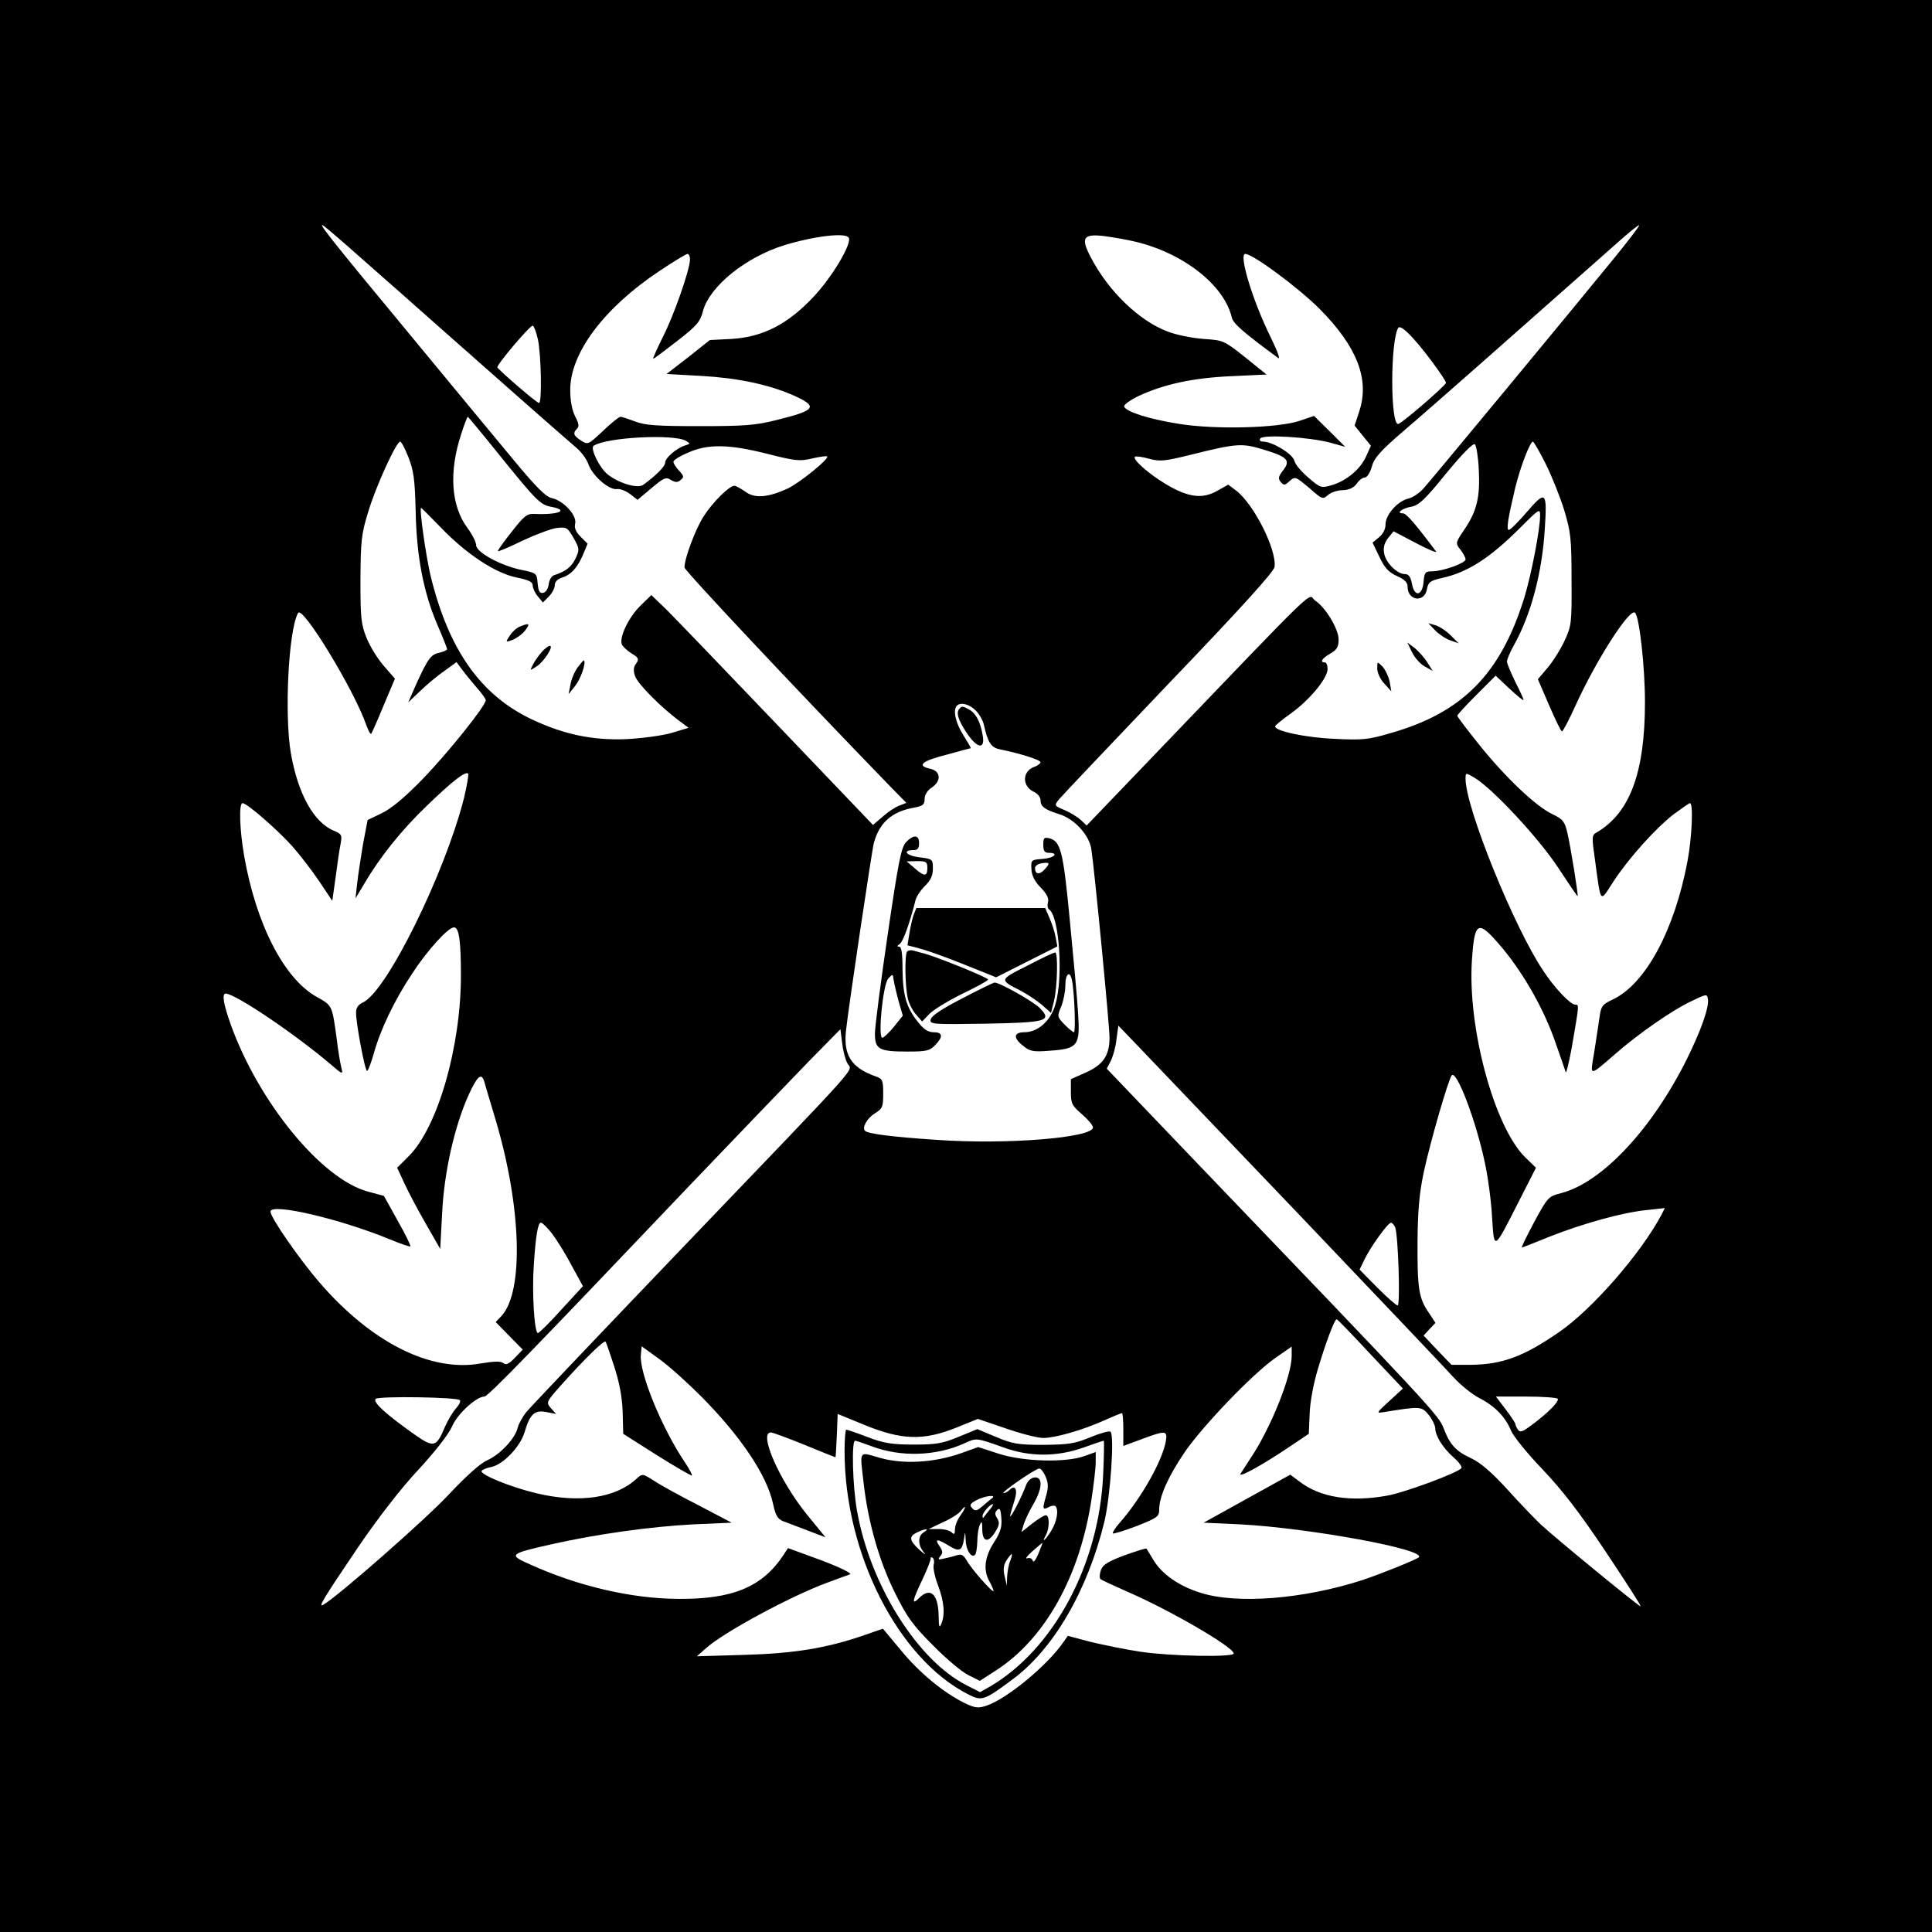 <svg version="1.0" xmlns="http://www.w3.org/2000/svg"
	width="700pt" height="700pt" viewBox="0 0 700 700"
	preserveAspectRatio="xMidYMid meet">
	<g transform="translate(0,700) scale(0.1,-0.1)"
		fill="#000000" stroke="none">
		<path
			d="M0 3500 l0 -3500 3500 0 3500 0 0 3500 0 3500 -3500 0 -3500 0 0
-3500z m1314 2560 c66 -58 201 -177 300 -265 236 -209 434 -383 474 -417 18
-15 38 -42 44 -60 14 -41 74 -94 103 -90 12 2 33 -7 48 -18 l27 -21 50 42 c45
38 53 42 71 30 16 -9 24 -10 35 0 13 10 12 15 -6 34 -11 12 -20 26 -20 32 0 6
24 21 53 33 72 32 147 31 286 -4 102 -26 119 -28 164 -17 27 6 52 10 54 7 8
-8 -98 -94 -141 -115 -73 -34 -122 -38 -156 -12 -16 11 -34 21 -39 21 -19 0
-79 -60 -111 -110 -30 -46 -70 -153 -70 -186 0 -11 400 -437 748 -796 l56 -57
-26 -10 c-14 -5 -41 -23 -60 -40 l-35 -30 -346 362 c-190 199 -371 387 -401
417 l-56 54 -40 -39 c-42 -41 -77 -114 -67 -140 4 -8 20 -23 36 -33 25 -15 27
-20 16 -36 -10 -13 -11 -25 -4 -46 10 -28 91 -110 159 -161 l35 -26 -60 -18
c-33 -10 -107 -20 -165 -23 -124 -5 -228 17 -346 73 -183 88 -297 249 -363
515 -17 70 -43 250 -35 250 1 0 33 -32 71 -71 92 -96 197 -165 273 -181 45 -9
60 -16 60 -29 0 -9 8 -27 18 -39 l19 -23 21 21 c12 12 22 31 22 41 0 12 9 22
23 27 34 10 58 35 78 81 l18 43 -25 25 c-18 18 -24 33 -20 48 7 29 -42 83 -84
92 -23 5 -57 39 -147 148 -65 78 -235 284 -378 457 -281 339 -332 404 -300
380 11 -8 74 -62 139 -120z m4533 3 c-117 -144 -648 -786 -687 -830 -15 -18
-40 -35 -56 -39 -40 -9 -84 -59 -84 -94 0 -18 -9 -35 -24 -47 l-23 -19 25 -52
c19 -40 33 -55 63 -69 28 -12 39 -23 39 -39 0 -51 61 -59 70 -9 5 26 11 31 55
41 92 20 173 72 281 180 71 71 74 73 74 46 0 -51 -32 -215 -57 -297 -86 -277
-224 -417 -484 -491 -81 -24 -103 -26 -202 -21 -104 4 -217 28 -217 45 0 4 26
25 57 47 67 48 133 127 133 161 0 13 -4 24 -10 24 -19 0 -10 15 20 32 24 14
30 24 30 51 0 38 -47 116 -85 141 -31 21 45 95 -614 -592 l-214 -223 -21 20
c-12 11 -38 27 -59 36 -38 16 -38 16 -20 39 10 12 189 201 398 420 260 271
381 405 383 422 8 63 -76 229 -140 277 l-28 21 -41 -23 c-53 -30 -105 -23
-185 25 -62 37 -122 90 -112 99 3 3 26 0 51 -7 41 -11 57 -9 154 15 165 41
183 42 261 18 87 -26 99 -39 71 -75 -17 -22 -19 -29 -9 -42 11 -13 15 -13 30
1 23 20 22 20 76 -25 44 -39 47 -40 65 -24 11 10 35 18 54 18 24 1 40 9 51 24
8 12 21 22 29 22 8 0 19 17 25 38 8 32 30 57 117 132 91 77 420 368 768 676
44 40 82 70 84 68 2 -2 -39 -56 -92 -121z m-2772 76 c13 -20 -59 -142 -128
-215 -93 -99 -183 -145 -296 -152 l-79 -4 -78 -62 -79 -61 125 -7 c129 -7 240
-30 329 -68 98 -43 90 -56 -56 -92 -75 -19 -115 -22 -278 -22 -156 0 -198 3
-234 17 -24 9 -48 17 -53 17 -5 0 -34 -23 -63 -51 -54 -51 -55 -51 -80 -35
-28 18 -30 27 -14 43 8 8 6 20 -7 44 -11 22 -18 57 -18 96 0 134 122 297 323
431 51 34 97 62 102 62 5 0 9 -9 9 -20 0 -35 -58 -203 -99 -282 -21 -43 -37
-78 -34 -78 2 0 41 29 86 64 72 56 84 70 94 109 24 90 156 196 296 239 109 33
221 46 232 27z m1040 -15 c174 -42 320 -157 348 -274 5 -22 40 -53 168 -147 9
-7 -3 26 -27 75 -65 131 -117 302 -92 302 27 0 191 -121 269 -199 136 -137
182 -255 144 -371 l-17 -52 29 -36 30 -37 -17 -38 c-21 -47 -71 -89 -125 -105
-38 -11 -41 -10 -84 27 -25 21 -48 48 -51 61 -6 25 -78 69 -113 70 -11 0 -15
5 -11 11 9 16 180 5 254 -15 l54 -15 -56 56 -57 56 -53 -18 c-78 -26 -304 -32
-435 -11 -108 17 -194 44 -200 63 -2 6 21 23 52 38 92 43 198 66 337 72 l127
6 -77 62 c-77 61 -78 62 -152 67 -41 3 -100 15 -130 27 -103 39 -213 145 -277
267 -38 72 -29 87 44 79 32 -4 85 -13 118 -21z m-2166 -354 c12 -58 15 -230 4
-230 -9 0 -146 119 -151 129 -3 9 117 151 128 151 4 0 13 -23 19 -50z m3237
-77 c30 -40 54 -76 53 -80 -1 -10 -153 -141 -172 -149 -30 -11 -30 301 -1 348
9 14 57 -35 120 -119z m-3390 -325 c145 -180 161 -197 200 -204 69 -13 28 -30
-61 -26 -26 1 -37 -8 -82 -66 -29 -36 -51 -68 -49 -69 2 -2 42 15 89 38 47 22
103 43 124 46 36 4 39 2 61 -36 22 -39 22 -43 7 -75 -15 -31 -35 -46 -77 -60
-9 -2 -18 -17 -20 -33 -2 -16 -10 -29 -20 -31 -13 -2 -17 5 -20 34 -3 37 -4
38 -58 49 -75 15 -165 64 -165 90 0 11 -14 39 -32 63 -59 80 -67 203 -22 339
11 35 22 63 24 63 1 0 47 -55 101 -122z m689 35 c17 -10 17 -11 -3 -17 -31
-10 -72 -45 -72 -62 0 -14 -34 -48 -80 -81 -20 -14 -88 6 -128 38 -30 23 -65
96 -51 104 48 31 289 43 334 18z m-1005 -60 c19 -49 23 -80 26 -193 3 -164 28
-295 78 -412 20 -46 36 -87 36 -90 0 -4 -13 -9 -28 -13 -31 -6 -42 -22 -84
-114 l-29 -66 43 41 c24 23 63 56 88 73 l44 32 21 -28 c11 -15 35 -44 52 -64
18 -20 33 -41 33 -46 0 -20 -137 -191 -229 -286 -62 -64 -112 -106 -147 -123
l-52 -25 -17 -89 c-8 -49 -18 -113 -21 -142 l-6 -53 33 55 c55 94 134 193 226
281 92 89 140 126 149 116 3 -3 -4 -43 -15 -89 -69 -272 -280 -701 -366 -740
-17 -8 -25 -19 -25 -37 0 -39 32 -211 40 -211 4 0 14 28 24 62 24 87 75 194
139 290 56 86 131 168 152 168 18 0 25 -48 25 -174 0 -259 -84 -550 -189 -655
l-42 -42 26 -56 c14 -31 49 -97 78 -147 l52 -91 7 130 c7 148 45 315 96 428
31 68 46 81 56 50 3 -10 21 -72 41 -138 94 -314 104 -624 22 -713 l-21 -22 49
-50 49 -50 -29 -30 c-21 -22 -32 -27 -41 -19 -10 8 -33 7 -82 -1 -181 -33
-397 76 -585 294 -74 86 -177 235 -177 256 0 33 251 -26 429 -99 41 -17 76
-29 78 -27 2 2 -18 44 -46 93 l-50 90 -59 16 c-168 46 -395 324 -496 605 -26
73 -33 112 -18 112 35 -1 248 -144 381 -257 43 -37 44 -37 38 -12 -4 15 -12
62 -17 105 -17 123 -15 120 -74 153 -117 66 -218 263 -261 508 -17 97 -20 193
-6 193 16 0 124 -94 180 -156 29 -33 73 -90 99 -129 l46 -69 12 85 c6 47 14
102 18 121 6 33 4 36 -24 48 -73 30 -130 133 -156 280 -24 139 -9 447 26 509
16 29 204 -280 248 -408 7 -19 14 -32 17 -30 2 3 23 49 45 103 l41 97 -40 46
c-22 25 -50 70 -63 102 -20 50 -22 73 -22 211 1 139 3 164 28 245 27 91 102
255 116 255 4 0 18 -26 30 -57z m3878 -45 c5 -99 -7 -150 -52 -216 -33 -49
-33 -50 -15 -73 10 -13 19 -29 19 -36 0 -13 -82 -43 -121 -43 -25 0 -28 -4
-31 -37 -4 -52 -33 -58 -42 -9 -5 26 -12 36 -26 36 -28 0 -69 41 -75 75 -4 21
1 38 14 55 l20 25 82 -43 c45 -24 78 -37 72 -30 -78 104 -108 138 -120 138
-26 0 -4 18 30 24 28 5 50 26 127 121 61 74 98 111 104 105 5 -5 12 -47 14
-92z m242 22 c22 -44 52 -119 67 -167 24 -80 27 -103 27 -253 1 -159 0 -167
-26 -223 -15 -32 -43 -76 -62 -98 l-34 -40 41 -95 c22 -51 43 -94 46 -94 4 0
26 42 49 93 76 167 197 355 216 337 16 -16 36 -197 36 -324 0 -256 -55 -402
-175 -472 -18 -10 -18 -16 -6 -100 22 -162 17 -155 66 -79 57 87 152 192 218
244 30 22 57 41 60 41 13 0 7 -127 -9 -211 -47 -249 -151 -442 -268 -499 -42
-20 -45 -25 -51 -68 -4 -26 -12 -82 -19 -125 -15 -89 -20 -89 76 -6 82 72 207
159 273 190 58 28 60 29 63 9 5 -29 -24 -111 -75 -215 -127 -256 -309 -450
-457 -488 -46 -12 -48 -14 -97 -104 -27 -51 -48 -93 -45 -93 2 0 48 18 102 40
119 47 266 88 353 96 l63 7 -12 -24 c-75 -141 -251 -343 -372 -426 -129 -89
-206 -117 -321 -118 l-68 0 -51 53 -50 53 21 23 22 23 -25 38 c-36 52 -41 89
-40 260 1 113 7 175 23 250 24 111 89 335 101 349 18 19 88 -165 120 -317 11
-50 23 -139 26 -196 8 -123 5 -125 97 56 l62 122 -39 38 c-112 110 -209 469
-193 713 10 146 21 151 112 43 79 -96 150 -222 191 -341 19 -53 35 -101 37
-107 2 -5 11 33 21 85 28 163 28 160 13 160 -17 0 -75 61 -115 122 -106 157
-282 592 -282 696 0 23 0 23 31 5 64 -37 233 -218 304 -326 38 -58 70 -105 71
-104 3 3 -25 178 -37 229 -10 42 -16 50 -54 68 -61 29 -170 133 -265 251 -44
55 -80 102 -80 106 0 3 31 37 69 75 l70 70 50 -47 c28 -26 51 -45 51 -41 0 4
-13 33 -30 66 -16 33 -30 66 -30 73 0 8 11 34 25 59 62 111 102 261 112 420 9
138 4 143 -64 64 -31 -36 -61 -66 -66 -66 -10 0 -4 39 23 153 19 77 54 167 64
167 3 0 24 -36 46 -80z m-2065 -894 c13 -13 27 -37 30 -53 14 -63 26 -82 58
-88 73 -15 147 -38 147 -47 0 -4 -11 -13 -24 -17 -43 -17 -43 -70 0 -90 13 -6
24 -19 24 -30 0 -23 14 -34 68 -51 55 -17 108 -75 116 -126 11 -70 66 -639 66
-683 0 -65 -23 -99 -86 -127 l-54 -24 0 -46 c0 -42 4 -50 40 -81 22 -19 40
-40 40 -48 0 -37 -311 -63 -565 -45 -165 11 -250 22 -261 33 -12 12 9 47 37
64 26 16 29 22 29 70 0 49 -2 54 -27 63 -88 31 -117 76 -108 164 8 78 94 655
101 681 20 75 66 115 147 129 31 6 37 11 37 31 0 15 10 31 25 41 37 24 34 61
-6 69 -49 11 -29 28 62 51 46 13 85 23 86 23 2 1 -11 22 -27 48 -28 44 -38 91
-23 106 13 14 45 6 68 -17z m1175 -1830 c283 -297 535 -562 559 -589 24 -26
65 -59 90 -72 57 -29 95 -68 116 -119 9 -21 61 -85 115 -141 72 -76 133 -155
229 -299 72 -108 129 -196 125 -196 -7 0 -301 241 -361 296 -23 22 -78 79
-122 128 -55 60 -95 95 -128 111 -58 27 -79 49 -102 109 -18 48 -39 71 -913
982 l-308 322 14 27 c8 15 18 50 21 78 l7 51 72 -75 c39 -41 303 -317 586
-613z m-1640 552 c16 -34 81 39 -606 -678 -293 -306 -543 -569 -556 -585 -14
-17 -28 -42 -32 -57 -9 -40 -64 -98 -111 -119 -25 -11 -76 -57 -140 -125 -81
-87 -396 -364 -453 -398 -22 -13 -1 21 126 209 71 104 155 213 218 280 60 65
110 129 122 157 19 45 88 108 117 108 13 0 174 166 739 760 176 184 372 388
435 453 l116 118 6 -48 c3 -27 11 -60 19 -75z m-1071 -616 c16 -21 49 -73 71
-115 l42 -77 -78 -85 c-42 -47 -81 -85 -85 -85 -13 0 -22 149 -15 246 7 108
15 154 26 154 5 0 22 -17 39 -38z m3056 21 c11 -28 19 -283 9 -283 -5 0 -38
29 -74 65 l-64 65 18 37 c22 46 85 133 96 133 4 0 11 -8 15 -17z m-90 -459
l118 -125 -49 -45 c-49 -45 -49 -45 -18 -40 129 21 135 21 160 -10 13 -16 23
-37 24 -47 0 -29 27 -72 65 -106 20 -17 33 -35 30 -40 -9 -16 -206 -89 -269
-100 -133 -24 -243 -7 -319 52 l-32 24 -157 -87 -157 -87 132 -6 c249 -13 682
-92 647 -120 -14 -10 -135 -59 -204 -82 -213 -69 -455 -88 -586 -46 -78 24
-141 68 -171 119 -12 20 -24 39 -25 41 -2 2 -37 -9 -79 -24 -59 -22 -79 -34
-86 -53 -5 -14 -6 -29 -2 -33 4 -4 46 -23 93 -44 156 -67 390 -203 390 -226 0
-14 -225 -10 -335 6 -55 8 -137 25 -183 36 l-83 22 -17 -24 c-58 -84 -205
-205 -278 -229 -29 -10 -41 -9 -80 10 -75 37 -163 109 -230 191 l-65 78 -72
-25 c-134 -46 -251 -65 -432 -70 l-170 -5 35 31 c66 58 305 187 438 236 37 14
74 27 82 30 8 3 -38 26 -105 51 l-120 44 -15 -23 c-77 -118 -185 -163 -385
-161 -167 1 -361 46 -535 125 -79 35 -76 38 79 73 165 37 359 64 514 72 l138
6 -118 62 c-65 33 -138 73 -162 89 -43 27 -43 28 -65 8 -76 -70 -207 -89 -360
-53 -97 23 -209 69 -201 82 3 4 19 11 36 14 44 10 105 75 120 127 19 64 35 80
78 72 l36 -7 -19 21 c-18 21 -18 22 42 89 76 85 150 158 156 152 2 -2 16 -42
31 -89 19 -58 29 -110 31 -165 l2 -80 123 -78 c67 -42 124 -75 126 -73 2 2 -9
23 -25 47 -84 124 -167 327 -160 391 l3 30 65 -47 c36 -26 103 -87 150 -134
145 -146 239 -287 261 -390 9 -42 16 -54 37 -63 15 -5 55 -21 90 -34 l63 -24
-67 82 c-99 122 -177 298 -131 298 6 0 61 -20 122 -45 60 -25 111 -45 112 -45
1 0 3 35 5 79 l3 78 100 -41 c133 -54 211 -56 329 -9 l79 32 100 -34 c54 -19
116 -35 137 -35 43 0 142 28 224 65 31 14 59 25 61 25 3 0 5 -27 5 -60 l0 -59
65 24 c88 33 96 33 89 -7 -13 -72 -89 -206 -166 -294 -17 -19 -28 -37 -26 -40
3 -2 42 10 87 27 75 30 81 34 81 60 0 46 32 118 90 204 64 95 247 286 331 345
l59 41 0 -34 c0 -73 -77 -264 -150 -372 -14 -22 -30 -46 -35 -54 -10 -18 74
28 171 93 l76 51 3 70 c1 41 13 109 30 165 28 94 60 180 68 180 3 0 58 -57
122 -126z m-3299 -167 c4 -4 -2 -17 -14 -30 -11 -12 -29 -42 -40 -67 -31 -74
-40 -76 -108 -29 -106 75 -157 121 -142 131 15 10 294 6 304 -5z m3978 5 c6
-10 -38 -54 -97 -97 -32 -24 -40 -26 -48 -14 -5 8 -9 17 -9 21 0 3 -16 27 -35
52 l-35 46 109 0 c61 0 112 -4 115 -8z" />
		<path
			d="M1884 4730 c-11 -4 -28 -19 -37 -33 -16 -25 -16 -25 11 -15 15 6 35
21 45 34 19 25 15 28 -19 14z" />
		<path
			d="M1963 4638 c-11 -13 -26 -33 -32 -46 -12 -23 -12 -23 14 -6 26 17 63
74 47 74 -5 0 -18 -10 -29 -22z" />
		<path
			d="M2093 4582 c-11 -15 -23 -43 -26 -62 l-7 -35 24 30 c20 25 40 83 32
92 -2 2 -11 -10 -23 -25z" />
		<path
			d="M5199 4717 c13 -14 38 -31 55 -37 l31 -11 -30 30 c-16 16 -41 32 -55
36 l-25 7 24 -25z" />
		<path
			d="M5116 4637 c9 -19 29 -42 45 -51 l30 -17 -19 30 c-10 17 -31 40 -45
52 l-28 21 17 -35z" />
		<path
			d="M4990 4578 c0 -15 11 -40 26 -55 l25 -28 -6 35 c-4 19 -16 44 -26 55
-19 19 -19 19 -19 -7z" />
		<path
			d="M3477 4433 c-14 -13 -6 -41 24 -86 39 -60 70 -65 59 -9 -8 47 -25 79
-50 92 -22 12 -25 12 -33 3z" />
		<path
			d="M3282 3948 c-17 -20 -27 -70 -66 -336 -25 -171 -46 -332 -46 -357 0
-57 15 -65 118 -65 69 0 81 3 100 23 30 31 28 47 -5 47 -20 0 -36 10 -57 37
-42 52 -55 97 -56 191 0 59 -4 82 -12 82 -9 0 -8 3 1 9 13 8 37 76 58 159 3
13 18 36 34 52 21 20 29 38 29 63 0 34 -1 35 -50 41 -48 6 -62 26 -19 26 14 0
19 7 19 25 0 31 -20 32 -48 3z m78 -93 c0 -31 -11 -32 -47 0 l-28 24 38 1 c33
0 37 -3 37 -25z m-104 -483 l15 -52 -32 -40 c-18 -22 -37 -40 -42 -40 -17 0 2
192 21 214 16 18 17 18 20 -5 2 -13 10 -48 18 -77z" />
		<path
			d="M3780 3939 c0 -22 5 -29 20 -29 39 0 19 -19 -22 -22 -42 -3 -43 -4
-41 -37 1 -22 11 -44 33 -66 23 -24 31 -40 27 -54 -3 -12 -1 -23 4 -26 37 -24
52 -246 23 -344 -17 -60 -64 -101 -112 -101 -40 0 -42 -21 -4 -50 23 -19 36
-22 95 -17 103 7 111 18 103 137 -3 52 -17 204 -30 337 -24 252 -33 285 -75
296 -18 4 -21 1 -21 -24z m5 -89 c-19 -21 -35 -18 -35 5 0 7 10 15 23 17 31 5
33 1 12 -22z m99 -402 c9 -43 14 -188 7 -188 -4 0 -19 13 -34 28 -27 28 -27
30 -12 65 8 20 15 55 15 77 0 43 17 55 24 18z" />
		<path
			d="M3311 3687 c-5 -13 -12 -44 -16 -68 l-7 -44 49 -13 c26 -7 98 -33
160 -58 l112 -45 111 56 111 56 -6 32 c-3 18 -13 49 -22 70 l-16 37 -234 0
-233 0 -9 -23z" />
		<path
			d="M3287 3553 c-10 -10 -8 -133 3 -174 5 -19 19 -45 31 -57 l20 -23 27
28 c15 15 69 48 120 73 50 24 92 47 92 51 0 7 -178 79 -230 94 -14 3 -32 9
-41 11 -8 2 -18 1 -22 -3z" />
		<path
			d="M3722 3501 c-102 -51 -102 -51 -25 -90 23 -12 58 -35 77 -51 l34 -30
11 44 c12 50 15 176 4 175 -5 0 -50 -21 -101 -48z" />
		<path
			d="M3485 3382 c-72 -37 -111 -63 -113 -76 -4 -17 6 -18 197 -15 223 4
243 10 200 55 -22 24 -148 95 -166 94 -5 -1 -57 -26 -118 -58z" />
		<path
			d="M3060 1743 c0 -371 194 -753 448 -882 49 -25 57 -23 159 53 149 109
273 322 334 571 22 90 38 319 22 328 -5 3 -38 -6 -74 -21 -55 -23 -78 -26
-169 -27 -93 0 -113 4 -172 29 l-67 28 -68 -28 c-58 -24 -81 -28 -163 -28 -78
0 -108 5 -166 27 -39 15 -74 27 -78 27 -3 0 -6 -35 -6 -77z m575 13 c95 -35
194 -35 290 -1 39 14 72 25 74 25 2 0 1 -55 -2 -122 -14 -324 -178 -632 -409
-768 l-37 -21 -49 25 c-178 90 -350 365 -397 633 -16 89 -20 253 -7 253 4 0
31 -9 60 -20 105 -40 233 -36 335 10 46 21 43 21 142 -14z" />
		<path
			d="M3480 1734 c-97 -34 -209 -40 -292 -16 -79 22 -73 32 -58 -99 16
-135 55 -274 112 -389 44 -89 65 -118 138 -191 47 -48 104 -96 128 -108 l42
-21 56 36 c179 114 307 342 349 624 8 52 15 112 15 132 l0 37 -42 -15 c-68
-24 -220 -20 -310 9 l-74 24 -64 -23z m308 -83 c10 -23 11 -39 3 -68 -15 -51
-14 -55 8 -44 10 6 21 7 25 4 13 -13 5 -57 -15 -89 -22 -36 -37 -47 -19 -15
13 26 13 71 -1 71 -6 0 -28 -14 -49 -30 l-39 -31 8 28 c5 15 20 48 35 73 33
57 35 99 5 97 -13 -1 -25 -12 -31 -27 -15 -42 -58 -125 -58 -113 0 6 7 29 14
51 15 43 6 66 -17 43 -6 -6 -16 -11 -21 -11 -13 0 115 89 129 89 6 1 16 -12
23 -28z m-193 -79 c-6 -4 -21 -17 -35 -29 -21 -18 -27 -19 -38 -7 -10 11 -7
16 15 28 29 16 75 22 58 8z m-11 -44 c-10 -13 -20 -25 -21 -27 -2 -2 -3 1 -3
7 0 11 27 42 37 42 3 0 -2 -10 -13 -22z m-103 -17 c-12 -16 -21 -39 -21 -52 0
-18 -3 -20 -12 -11 -7 7 -28 12 -47 12 l-36 0 50 24 c28 12 56 30 64 39 22 28
24 19 2 -12z m120 -100 c-34 -53 -39 -100 -16 -141 8 -14 14 -29 15 -34 0 -12
-82 81 -98 111 -11 19 -19 23 -35 18 -12 -4 -33 -9 -47 -12 -21 -5 -23 -4 -13
9 10 11 9 19 -3 36 -19 27 -9 28 35 1 38 -23 47 -18 54 26 4 28 4 28 6 -6 1
-36 21 -66 34 -52 4 3 7 25 8 47 0 23 4 50 9 61 7 16 9 12 9 -18 1 -46 23 -48
49 -4 13 21 14 31 5 46 -9 14 -9 21 0 30 9 9 13 3 15 -29 3 -32 -3 -52 -27
-89z m-253 38 c-23 -13 -23 -47 -1 -73 10 -12 3 -8 -15 8 -38 35 -40 49 -9 64
28 14 48 15 25 1z m414 -79 c-9 -22 -18 -33 -20 -25 -2 8 -10 12 -20 9 -9 -3
-1 8 18 25 19 17 36 31 37 31 1 0 -6 -18 -15 -40z m-102 -26 c-6 -14 -10 -40
-11 -57 l-1 -32 -8 34 c-6 25 -4 41 7 58 20 30 25 29 13 -3z m-277 -13 c-3
-11 4 -45 16 -76 22 -58 26 -106 11 -140 -6 -15 -9 -8 -9 28 -1 82 -30 108
-71 67 -28 -28 -25 -10 12 67 18 38 31 72 30 76 -1 5 2 6 7 3 5 -3 7 -15 4
-25z" />
	</g>
</svg>